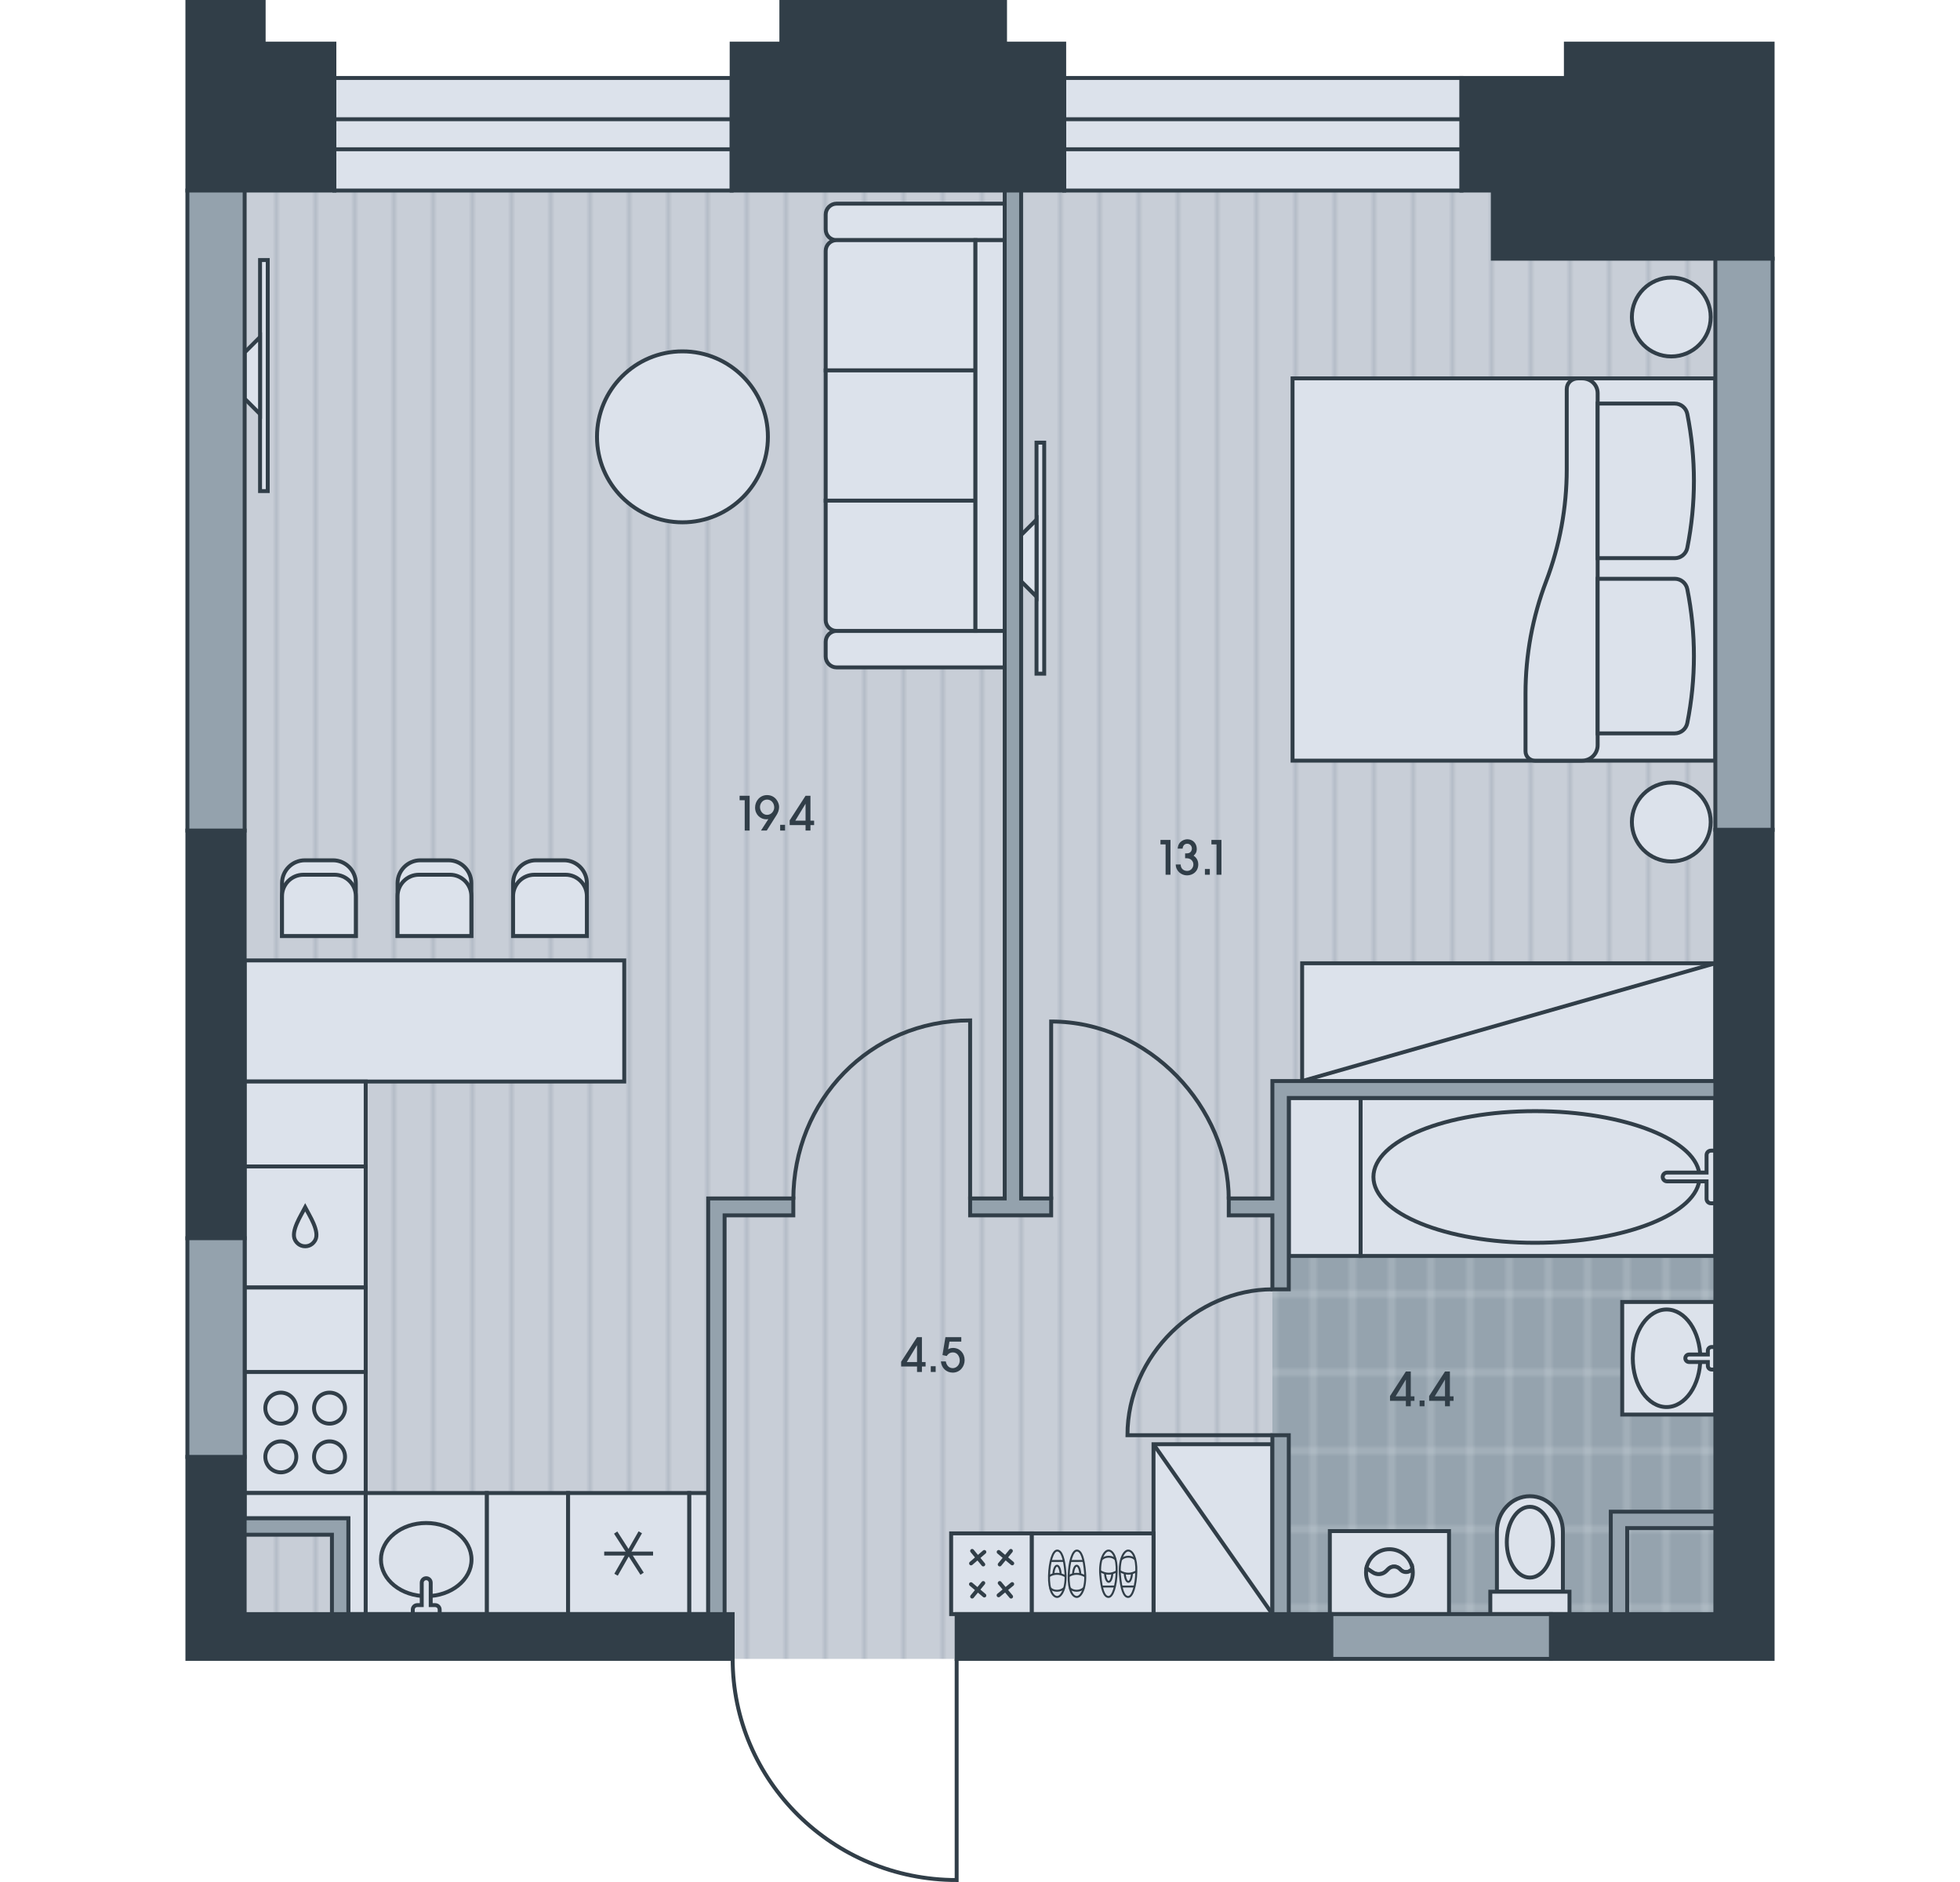 <?xml version="1.0" encoding="utf-8"?>
<!-- Generator: Adobe Illustrator 26.0.2, SVG Export Plug-In . SVG Version: 6.00 Build 0)  -->
<svg version="1.1" id="Flat_07" xmlns="http://www.w3.org/2000/svg" xmlns:xlink="http://www.w3.org/1999/xlink" x="0px"
	 y="0px" viewBox="0 0 500 480" style="enable-background:new 0 0 500 480;" xml:space="preserve">
<style type="text/css">
	.st0{fill:none;}
	.st1{fill:#C8CED7;}
	.st2{opacity:0.5;fill:none;stroke:#95A3AE;stroke-width:0.75;enable-background:new    ;}
	.st3{fill:#95A3AE;}
	.st4{opacity:0.5;fill:none;stroke:#DCE2EB;stroke-width:0.75;enable-background:new    ;}
	.st5{fill-rule:evenodd;clip-rule:evenodd;fill:url(#floor);}
	.st6{fill-rule:evenodd;clip-rule:evenodd;fill:url(#wet_floor);}
	.st7{fill-rule:evenodd;clip-rule:evenodd;fill:#DCE2EB;stroke:#313E48;stroke-miterlimit:22.926;}
	
		.st8{fill-rule:evenodd;clip-rule:evenodd;fill:none;stroke:#313E48;stroke-linecap:round;stroke-linejoin:round;stroke-miterlimit:22.926;}
	.st9{fill-rule:evenodd;clip-rule:evenodd;fill:none;stroke:#313E48;stroke-width:0.5;stroke-miterlimit:22.926;}
	.st10{fill:#DCE2EB;stroke:#313E48;stroke-miterlimit:10;}
	.st11{fill-rule:evenodd;clip-rule:evenodd;fill:#313E48;stroke:#313E48;stroke-miterlimit:22.926;}
	.st12{fill-rule:evenodd;clip-rule:evenodd;fill:#94A2AD;stroke:#313E48;stroke-miterlimit:22.926;}
	.st13{fill-rule:evenodd;clip-rule:evenodd;fill:none;stroke:#313E48;stroke-miterlimit:22.926;}
	.st14{fill:#313E48;}
</style>
<pattern  width="30" height="50" patternUnits="userSpaceOnUse" id="floor" viewBox="0 -50 30 50" style="overflow:visible;">
	<g>
		<rect y="-50" class="st0" width="30" height="50"/>
		<rect x="0" y="-50" class="st1" width="30" height="50"/>
		<line class="st2" x1="0.375" y1="0" x2="0.375" y2="-50"/>
		<line class="st2" x1="10.375" y1="0" x2="10.375" y2="-50"/>
		<line class="st2" x1="20.375" y1="0" x2="20.375" y2="-50"/>
	</g>
</pattern>
<pattern  width="30" height="60" patternUnits="userSpaceOnUse" id="wet_floor" viewBox="0 -60 30 60" style="overflow:visible;">
	<g>
		<rect y="-60" class="st0" width="30" height="60"/>
		<rect y="-60" class="st3" width="30" height="60"/>
		<line class="st4" x1="5" y1="0" x2="5" y2="-60"/>
		<line class="st4" x1="15" y1="0" x2="15" y2="-60"/>
		<line class="st4" x1="25" y1="0" x2="25" y2="-60"/>
		<line class="st4" x1="30" y1="-50" x2="0" y2="-50"/>
		<line class="st4" x1="30" y1="-10" x2="0" y2="-10"/>
		<line class="st4" x1="30" y1="-30" x2="0" y2="-30"/>
	</g>
</pattern>
<rect id="Floor_00000113348311051879422790000004623400693149936292_" x="47.805" y="19.886" class="st5" width="404.39" height="403.207"/>
<rect id="Wet_Floor_00000132789613470793273390000015173430005404486831_" x="324.588" y="280.033" class="st6" width="116.932" height="135.593"/>
<g id="Furniture_00000110431728694876779160000005640677365720614795_">
	<g id="Room_00000092452156900075798090000018204628521094516663_">
		<path class="st7" d="M174.095,89.613c12.04,0,21.801,9.761,21.801,21.801s-9.761,21.801-21.801,21.801
			s-21.801-9.761-21.801-21.801S162.055,89.613,174.095,89.613z"/>
		<g>
			<rect x="329.732" y="96.503" class="st7" width="107.856" height="97.498"/>
			<path class="st7" d="M399.679,99.233c0-1.587,1.286-2.729,2.873-2.729h1.069c2.178,0,3.943,1.622,3.943,3.799l0,89.755
				c0,2.178-1.765,3.943-3.943,3.943h-12.078c-1.314,0-2.379-1.065-2.379-2.377v-14.786c0-9.762,1.783-19.443,5.257-28.566
				c3.475-9.124,5.258-18.805,5.258-28.567V99.233z"/>
			<path class="st7" d="M407.564,102.931l0,39.427l19.663,0c1.558,0,2.899-1.099,3.205-2.627c2.255-11.279,2.255-22.894,0-34.173
				c-0.306-1.528-1.647-2.627-3.205-2.627H407.564z"/>
			<path class="st7" d="M407.564,147.614v39.428l19.663,0c1.558,0,2.899-1.099,3.205-2.628c2.255-11.279,2.255-22.894,0-34.172
				c-0.306-1.529-1.647-2.628-3.205-2.628H407.564z"/>
			<path class="st7" d="M426.349,199.592c5.554,0,10.056,4.503,10.056,10.056c0,5.554-4.502,10.056-10.056,10.056
				c-5.554,0-10.056-4.502-10.056-10.056C416.293,204.095,420.794,199.592,426.349,199.592z"/>
			<path class="st7" d="M426.349,70.798c5.554,0,10.056,4.503,10.056,10.057c0,5.553-4.502,10.056-10.056,10.056
				c-5.554,0-10.056-4.503-10.056-10.056C416.293,75.3,420.794,70.798,426.349,70.798z"/>
		</g>
		<g>
			<rect x="332.178" y="245.677" class="st7" width="105.41" height="30.042"/>
			<line class="st7" x1="332.178" y1="275.718" x2="437.588" y2="245.677"/>
		</g>
		<g>
			<rect x="66.34" y="66.325" class="st7" width="1.964" height="58.923"/>
			<polygon class="st7" points="62.412,101.68 66.34,105.608 66.34,85.967 62.412,89.894 			"/>
		</g>
		<g>
			<rect x="264.416" y="112.896" class="st7" width="1.964" height="58.923"/>
			<polygon class="st7" points="260.487,148.25 264.416,152.179 264.416,132.538 260.487,136.465 			"/>
		</g>
		<g>
			<path class="st7" d="M213.419,170.221h42.886v-9.311h-42.886c-1.518,0-2.783,1.257-2.783,2.768v3.775
				C210.636,168.963,211.901,170.221,213.419,170.221z"/>
			<path class="st7" d="M213.419,61.249h42.886v-9.311h-42.886c-1.518,0-2.783,1.258-2.783,2.768v3.775
				C210.636,60.117,211.901,61.249,213.419,61.249z"/>
			<path class="st7" d="M210.636,94.47h38.205V61.249h-35.456c-1.512,0-2.749,1.237-2.749,2.749V94.47z"/>
			<rect x="210.635" y="94.471" class="st7" width="38.205" height="33.221"/>
			<path class="st7" d="M210.636,127.69h38.205v33.221h-35.456c-1.512,0-2.749-1.237-2.749-2.749V127.69z"/>
			<rect x="248.84" y="61.249" class="st7" width="7.464" height="99.66"/>
		</g>
		<g>
			<rect x="242.639" y="391.083" class="st7" width="20.59" height="20.59"/>
			<g>
				<g>
					<line class="st8" x1="247.994" y1="395.559" x2="250.837" y2="399.011"/>
					<line class="st8" x1="251.107" y1="395.83" x2="247.722" y2="398.739"/>
				</g>
				<g>
					<line class="st8" x1="254.762" y1="395.83" x2="258.223" y2="398.729"/>
					<line class="st8" x1="257.876" y1="395.559" x2="255.032" y2="399.011"/>
				</g>
				<g>
					<line class="st8" x1="258.214" y1="404.018" x2="254.743" y2="406.878"/>
					<line class="st8" x1="255.032" y1="403.748" x2="257.933" y2="407.209"/>
				</g>
				<g>
					<line class="st8" x1="250.837" y1="403.748" x2="247.994" y2="407.2"/>
					<line class="st8" x1="247.699" y1="404.043" x2="251.107" y2="406.929"/>
				</g>
			</g>
		</g>
		<g>
			<rect x="294.262" y="368.35" class="st7" width="30.326" height="43.323"/>
			<line class="st7" x1="324.588" y1="411.673" x2="294.262" y2="368.35"/>
		</g>
		<g>
			<rect x="263.229" y="391.09" class="st7" width="31.033" height="20.583"/>
			<g>
				<g>
					<g>
						<path class="st9" d="M271.793,401.159c-0.295-3.75-0.974-5.682-2.096-5.694c-1.123-0.013-1.986,2.839-2.089,6.428
							c-0.103,3.589,0.953,5.395,2.076,5.407C270.805,407.312,272.088,404.909,271.793,401.159z"/>
						<line class="st9" x1="268.052" y1="398.126" x2="271.388" y2="398.112"/>
						<path class="st9" d="M267.605,401.994c1.323-0.793,2.724-0.823,4.229,0.058"/>
						<path class="st9" d="M267.877,405c0.782,0.961,2.695,0.978,3.613-0.016"/>
						<path class="st9" d="M270.578,401.519c-0.067-1.261-0.463-2.197-0.931-2.197c-0.467,0-0.863,0.934-0.931,2.192"/>
					</g>
					<g>
						<path class="st9" d="M276.81,401.159c-0.295-3.75-0.974-5.682-2.096-5.694c-1.123-0.013-1.986,2.839-2.089,6.428
							c-0.103,3.589,0.953,5.395,2.076,5.407C275.823,407.312,277.105,404.909,276.81,401.159z"/>
						<line class="st9" x1="273.069" y1="398.126" x2="276.405" y2="398.112"/>
						<path class="st9" d="M272.622,401.994c1.323-0.793,2.724-0.823,4.229,0.058"/>
						<path class="st9" d="M272.894,405c0.782,0.961,2.695,0.978,3.613-0.016"/>
						<path class="st9" d="M275.596,401.519c-0.067-1.261-0.464-2.197-0.931-2.197c-0.467,0-0.863,0.934-0.931,2.192"/>
					</g>
				</g>
				<g>
					<g>
						<path class="st9" d="M285.697,401.606c0.295,3.75,0.974,5.682,2.096,5.694c1.123,0.012,1.986-2.839,2.089-6.428
							c0.103-3.589-0.953-5.395-2.076-5.407C286.685,395.452,285.402,397.855,285.697,401.606z"/>
						<line class="st9" x1="289.438" y1="404.639" x2="286.102" y2="404.652"/>
						<path class="st9" d="M289.885,400.771c-1.323,0.793-2.724,0.823-4.229-0.058"/>
						<path class="st9" d="M289.613,397.765c-0.782-0.961-2.695-0.979-3.613,0.016"/>
						<path class="st9" d="M286.912,401.246c0.067,1.261,0.463,2.197,0.931,2.197c0.467,0,0.863-0.934,0.931-2.193"/>
					</g>
					<g>
						<path class="st9" d="M280.68,401.606c0.295,3.75,0.974,5.682,2.096,5.694c1.123,0.012,1.986-2.839,2.089-6.428
							s-0.953-5.395-2.076-5.407C281.667,395.452,280.385,397.855,280.68,401.606z"/>
						<line class="st9" x1="284.421" y1="404.639" x2="281.085" y2="404.652"/>
						<path class="st9" d="M284.868,400.771c-1.323,0.793-2.724,0.823-4.229-0.058"/>
						<path class="st9" d="M284.596,397.765c-0.782-0.961-2.695-0.979-3.613,0.016"/>
						<path class="st9" d="M281.894,401.246c0.067,1.261,0.464,2.197,0.931,2.197c0.467,0,0.863-0.934,0.931-2.193"/>
					</g>
				</g>
			</g>
		</g>
	</g>
	<g id="Kitchen_00000139260253788821938720000006271888617393241473_">
		<g>
			<polygon class="st7" points="62.412,244.952 62.412,275.842 117.919,275.842 155.844,275.842 159.245,275.842 159.245,244.952 
							"/>
			<g>
				<g>
					<path class="st7" d="M130.889,238.732v-13.498c0-3.197,2.619-5.819,5.822-5.819h7.177c3.204,0,5.823,2.622,5.823,5.819v13.498
						H130.889z"/>
					<path class="st7" d="M130.889,238.732v-10.19c0-2.993,2.45-5.444,5.443-5.444h7.935c2.993,0,5.444,2.452,5.444,5.444v10.19
						H130.889z"/>
				</g>
				<g>
					<path class="st7" d="M101.418,238.732v-13.498c0-3.197,2.619-5.819,5.822-5.819h7.177c3.203,0,5.822,2.622,5.822,5.819v13.498
						H101.418z"/>
					<path class="st7" d="M101.418,238.732v-10.19c0-2.993,2.45-5.444,5.443-5.444h7.935c2.993,0,5.443,2.452,5.443,5.444v10.19
						H101.418z"/>
				</g>
				<g>
					<path class="st7" d="M71.947,238.732v-13.498c0-3.197,2.619-5.819,5.823-5.819h7.176c3.204,0,5.823,2.622,5.823,5.819v13.498
						H71.947z"/>
					<path class="st7" d="M71.947,238.732v-10.19c0-2.993,2.451-5.444,5.444-5.444h7.934c2.993,0,5.444,2.452,5.444,5.444v10.19
						H71.947z"/>
				</g>
			</g>
		</g>
		<rect x="175.805" y="380.793" class="st7" width="4.857" height="30.879"/>
		<g>
			<g>
				<rect x="62.412" y="349.914" class="st7" width="30.879" height="30.879"/>
				<g>
					<path class="st7" d="M67.683,359.14c0,2.184,1.769,3.954,3.954,3.954c2.184,0,3.954-1.771,3.954-3.954
						c0-2.184-1.77-3.954-3.954-3.954C69.453,355.186,67.683,356.956,67.683,359.14z"/>
					<path class="st7" d="M80.11,359.14c0,2.184,1.771,3.954,3.955,3.954c2.184,0,3.954-1.771,3.954-3.954
						c0-2.184-1.771-3.954-3.954-3.954C81.881,355.186,80.11,356.956,80.11,359.14z"/>
					<path class="st7" d="M67.683,371.568c0,2.184,1.769,3.954,3.954,3.954c2.184,0,3.954-1.77,3.954-3.954
						c0-2.184-1.77-3.954-3.954-3.954C69.453,367.614,67.683,369.384,67.683,371.568z"/>
					<path class="st7" d="M80.11,371.568c0,2.184,1.771,3.954,3.955,3.954c2.184,0,3.954-1.77,3.954-3.954
						c0-2.184-1.771-3.954-3.954-3.954C81.881,367.614,80.11,369.384,80.11,371.568z"/>
				</g>
			</g>
			<rect x="124.17" y="380.793" class="st7" width="20.755" height="30.879"/>
			<g>
				<rect x="144.926" y="380.793" class="st7" width="30.879" height="30.879"/>
				<g>
					
						<rect x="160.362" y="390.499" transform="matrix(0.841 -0.541 0.541 0.841 -188.797 149.649)" class="st7" width="0.006" height="11.467"/>
					<rect x="154.632" y="396.23" class="st7" width="11.467" height="0.007"/>
					
						<rect x="154.631" y="396.23" transform="matrix(0.496 -0.868 0.868 0.496 -263.225 338.882)" class="st7" width="11.467" height="0.006"/>
				</g>
			</g>
			<g>
				<rect x="62.412" y="297.501" class="st7" width="30.879" height="30.879"/>
				<path class="st7" d="M77.852,317.861c1.438,0,2.237-0.958,2.579-1.599c1.188-2.216-1.555-6.326-2.579-8.318
					c-1.024,1.992-3.768,6.103-2.58,8.318C75.615,316.902,76.414,317.861,77.852,317.861z"/>
			</g>
			<rect x="62.412" y="275.842" class="st7" width="30.879" height="21.659"/>
			<rect x="62.412" y="328.38" class="st7" width="30.879" height="21.534"/>
			<polygon class="st7" points="62.412,380.793 62.412,387.243 88.861,387.243 88.861,411.673 93.291,411.673 93.291,380.793 			"/>
			<g>
				<rect x="93.291" y="380.793" class="st7" width="30.879" height="30.879"/>
				<path class="st7" d="M108.732,388.438c6.378,0,11.549,4.177,11.549,9.329c0,5.152-5.171,9.329-11.549,9.329
					c-6.379,0-11.551-4.177-11.551-9.329C97.181,392.615,102.353,388.438,108.732,388.438z"/>
				<path class="st7" d="M108.732,411.673h-3.431l0-1.145c0-0.632,0.511-1.144,1.143-1.144h1.143l0-5.718
					c0-0.632,0.513-1.143,1.145-1.143c0.63,0,1.143,0.512,1.143,1.143l0,5.718h1.144c0.63,0,1.143,0.513,1.143,1.144v1.145
					L108.732,411.673z"/>
			</g>
		</g>
	</g>
	<g id="Bathroom_00000072998926135650208330000012277373668967532709_">
		<g>
			<path class="st7" d="M398.697,390.624c0-4.985-3.768-9.025-8.416-9.025c-4.648,0-8.416,4.04-8.416,9.025v15.342h16.832V390.624z"
				/>
			<path class="st7" d="M390.28,384.306c-3.253,0-5.892,4.041-5.892,9.026s2.639,9.026,5.892,9.026c3.254,0,5.891-4.041,5.891-9.026
				S393.534,384.306,390.28,384.306z"/>
			<rect x="380.181" y="405.966" class="st7" width="20.2" height="5.707"/>
		</g>
		<g>
			<rect x="413.828" y="332.064" class="st7" width="23.76" height="28.718"/>
			<path class="st7" d="M425.144,333.978c-4.758,0-8.615,5.572-8.615,12.444c0,6.873,3.858,12.445,8.615,12.445
				c4.759,0,8.615-5.572,8.615-12.445C433.759,339.55,429.903,333.978,425.144,333.978z"/>
			<path class="st7" d="M437.588,349.294h-0.957c-0.528,0-0.957-0.429-0.957-0.957v-0.958h-4.786c-0.529,0-0.958-0.429-0.958-0.957
				c0-0.528,0.429-0.957,0.958-0.957h4.786v-0.957c0-0.528,0.429-0.957,0.957-0.957h0.957V349.294z"/>
		</g>
		<g>
			<rect x="339.242" y="390.5" class="st7" width="30.405" height="21.173"/>
			<path class="st7" d="M354.443,395.119c-2.91,0-5.335,2.085-5.86,4.844l1.591,1.061c1.093,0.73,2.552,0.586,3.483-0.345
				l0.525-0.526c0.805-0.803,2.108-0.802,2.91,0.002l0.237,0.238c0.883,0.882,2.341,0.697,2.993-0.334
				C359.836,397.252,357.389,395.119,354.443,395.119z"/>
			<path class="st7" d="M353.657,400.679c-0.931,0.931-2.39,1.075-3.483,0.345l-1.591-1.061c-0.07,0.365-0.106,0.74-0.106,1.124
				c0,3.294,2.671,5.966,5.966,5.966c3.296,0,5.968-2.671,5.968-5.966c0-0.35-0.031-0.694-0.089-1.028
				c-0.653,1.031-2.11,1.216-2.993,0.334l-0.237-0.238c-0.802-0.804-2.105-0.805-2.91-0.002L353.657,400.679z"/>
		</g>
		<g>
			<g>
				<rect x="347.086" y="280.033" class="st7" width="90.502" height="40.297"/>
				<path class="st7" d="M391.594,316.973c-22.77,0-41.23-7.517-41.23-16.791c0-9.273,18.46-16.79,41.23-16.79
					c22.771,0,41.958,7.517,41.958,16.79C433.552,309.455,414.365,316.973,391.594,316.973z"/>
				<path class="st7" d="M437.588,300.182v-6.716h-1.119c-0.618,0-1.12,0.502-1.12,1.119v4.477h-10.074
					c-0.618,0-1.12,0.502-1.12,1.119c0,0.618,0.502,1.12,1.12,1.12h10.074v4.477c0,0.618,0.502,1.12,1.12,1.12h1.119V300.182z"/>
			</g>
			<rect x="328.772" y="280.033" class="st7" width="18.314" height="40.297"/>
		</g>
	</g>
</g>
<g id="Windows_00000000909600404938975560000010531453548156548537_">
	<g>
		<rect x="85.3" y="19.886" class="st10" width="101.347" height="28.709"/>
		<rect x="85.3" y="30.411" class="st10" width="101.347" height="7.66"/>
	</g>
	<g>
		<rect x="271.479" y="19.886" class="st10" width="101.347" height="28.709"/>
		<rect x="271.479" y="30.411" class="st10" width="101.347" height="7.66"/>
	</g>
</g>
<g id="Walls_00000170250491262544496270000016869517931435211414_">
	<g>
		<polygon class="st11" points="399.457,11.129 399.457,19.886 372.824,19.886 372.824,48.595 380.822,48.595 380.822,65.979 
			452.195,65.979 452.195,48.595 452.195,40.572 452.195,32.188 452.195,19.886 452.195,11.129 		"/>
		<rect x="244.044" y="411.673" class="st11" width="95.59" height="11.42"/>
		<polygon class="st11" points="437.588,211.633 437.588,411.673 395.637,411.673 395.637,423.093 437.588,423.093 452.195,423.093 
			452.195,411.673 452.195,211.633 		"/>
		<rect x="47.805" y="211.831" class="st11" width="14.607" height="103.973"/>
		<polygon class="st11" points="62.412,411.673 62.412,371.576 47.805,371.576 47.805,411.673 47.805,420.238 47.805,423.093 
			186.902,423.093 186.902,411.673 		"/>
		<polygon class="st11" points="256.389,11.129 256.389,0.5 199.324,0.5 199.324,11.129 186.645,11.129 186.645,19.886 
			186.645,40.572 186.645,48.595 271.481,48.595 271.481,40.572 271.481,19.886 271.481,11.129 		"/>
		<polygon class="st11" points="67.262,11.129 67.262,0.5 47.805,0.5 47.805,11.129 47.805,19.886 47.805,33.433 47.805,40.572 
			47.805,48.595 85.302,48.595 85.302,40.572 85.302,19.886 85.302,11.129 		"/>
	</g>
	<g>
		<polygon class="st12" points="410.914,385.553 410.914,411.673 415.097,411.673 415.097,389.737 437.588,389.737 437.588,385.553 
					"/>
		<polygon class="st12" points="62.412,387.243 62.412,391.426 84.678,391.426 84.678,411.673 88.861,411.673 88.861,387.243 		"/>
		<rect x="324.588" y="366.045" class="st12" width="4.183" height="45.627"/>
		<polygon class="st12" points="202.376,305.663 184.845,305.663 180.662,305.663 180.662,309.978 180.662,411.673 184.845,411.673 
			184.845,309.978 202.376,309.978 		"/>
		<polygon class="st12" points="260.487,305.663 260.487,48.595 256.304,48.595 256.304,305.663 247.481,305.663 247.481,309.978 
			268.157,309.978 268.157,305.663 		"/>
		<polygon class="st12" points="437.588,275.718 328.772,275.718 324.588,275.718 324.588,280.033 324.588,305.663 313.46,305.663 
			313.46,309.978 324.588,309.978 324.588,328.841 328.772,328.841 328.772,309.978 328.772,305.663 328.772,280.033 
			437.588,280.033 		"/>
		<rect x="437.588" y="65.979" class="st12" width="14.607" height="145.654"/>
		<rect x="339.635" y="411.673" class="st12" width="56.003" height="11.42"/>
		<rect x="47.805" y="48.595" class="st12" width="14.607" height="163.236"/>
		<rect x="47.805" y="315.804" class="st12" width="14.607" height="55.773"/>
	</g>
</g>
<g id="Doors_00000041988691998014401150000007876228224164320955_">
	<path class="st13" d="M186.902,423.093c0,31.127,25.557,56.407,57.143,56.407v-56.407"/>
	<path class="st13" d="M202.376,305.973c0-25.271,19.464-45.725,45.105-45.725v45.725"/>
	<path class="st13" d="M324.588,328.842c-19.145,0-36.973,16.632-36.973,37.204h36.973"/>
	<path class="st13" d="M313.46,305.973c0-23.511-20.254-45.438-45.303-45.438v45.438"/>
</g>
<g id="Numbers_00000118397455278744329740000012349558720174528147_">
	<g>
		<path class="st14" d="M235.184,347.384h0.936v1.139h-0.936v1.392h-1.247v-1.392h-4.054v-1.211l4.054-6.272h1.247V347.384z
			 M233.937,347.384v-4.27h-0.024l-2.591,4.27H233.937z"/>
		<path class="st14" d="M237.442,349.914v-1.463h1.247v1.463H237.442z"/>
		<path class="st14" d="M245.228,341.039v1.14h-3.022l-0.335,1.967c0.18-0.108,0.527-0.36,1.235-0.36
			c1.775,0,2.974,1.392,2.974,3.118c0,1.644-1.188,3.179-3.034,3.179c-1.667,0-2.867-1.199-3.022-2.854h1.248
			c0.192,0.995,0.792,1.715,1.787,1.715c0.912,0,1.775-0.827,1.775-1.942c0-1.056-0.648-2.075-1.727-2.075
			c-0.996,0-1.403,0.636-1.595,0.924l-1.08-0.252l0.744-4.558H245.228z"/>
	</g>
	<g>
		<path class="st14" d="M359.89,356.138h0.936v1.139h-0.936v1.392h-1.248v-1.392h-4.054v-1.211l4.054-6.272h1.248V356.138z
			 M358.642,356.138v-4.27h-0.023l-2.591,4.27H358.642z"/>
		<path class="st14" d="M362.147,358.668v-1.463h1.248v1.463H362.147z"/>
		<path class="st14" d="M369.873,356.138h0.936v1.139h-0.936v1.392h-1.248v-1.392h-4.054v-1.211l4.054-6.272h1.248V356.138z
			 M368.625,356.138v-4.27h-0.023l-2.591,4.27H368.625z"/>
	</g>
	<g>
		<path class="st14" d="M191.231,211.831h-1.247v-7.736h-1.308v-1.139h2.555V211.831z"/>
		<path class="st14" d="M194.125,211.831l1.883-2.915c-0.204,0.036-0.336,0.048-0.516,0.048c-1.476,0-2.867-1.164-2.867-2.999
			c0-1.715,1.271-3.178,3.046-3.178c2.159,0,3.083,1.895,3.083,3.01c0,0.768-0.264,1.475-0.684,2.135l-2.471,3.898H194.125z
			 M195.684,203.927c-1.067,0-1.811,0.936-1.811,1.919c0,1.056,0.779,1.979,1.799,1.979c1.151,0,1.835-1.031,1.835-1.895
			C197.507,204.815,196.727,203.927,195.684,203.927z"/>
		<path class="st14" d="M199.021,211.831v-1.463h1.247v1.463H199.021z"/>
		<path class="st14" d="M206.747,209.3h0.936v1.14h-0.936v1.391H205.5v-1.391h-4.054v-1.211l4.054-6.272h1.247V209.3z M205.5,209.3
			v-4.27h-0.024l-2.591,4.27H205.5z"/>
	</g>
	<g>
		<path class="st14" d="M298.593,223.097h-1.248v-7.736h-1.307v-1.139h2.555V223.097z"/>
		<path class="st14" d="M301.186,220.482c0.061,1.571,1.416,1.643,1.655,1.643c1.008,0,1.596-0.875,1.596-1.631
			c0-0.972-0.792-1.595-1.655-1.595h-0.456v-1.247h0.432c1.296,0,1.296-1.188,1.296-1.235c0-0.636-0.468-1.224-1.188-1.224
			c-0.24,0-1.056,0.06-1.188,1.248h-1.247c0.132-2.015,1.835-2.387,2.471-2.387c1.391,0,2.398,1.055,2.398,2.458
			c0,0.959-0.408,1.355-0.815,1.727c1.02,0.636,1.199,1.667,1.199,2.207c0,1.775-1.344,2.818-2.879,2.818
			c-1.486,0-2.866-1.151-2.866-2.783H301.186z"/>
		<path class="st14" d="M307.378,223.097v-1.463h1.248v1.463H307.378z"/>
		<path class="st14" d="M311.589,223.097h-1.248v-7.736h-1.307v-1.139h2.555V223.097z"/>
	</g>
</g>
</svg>

